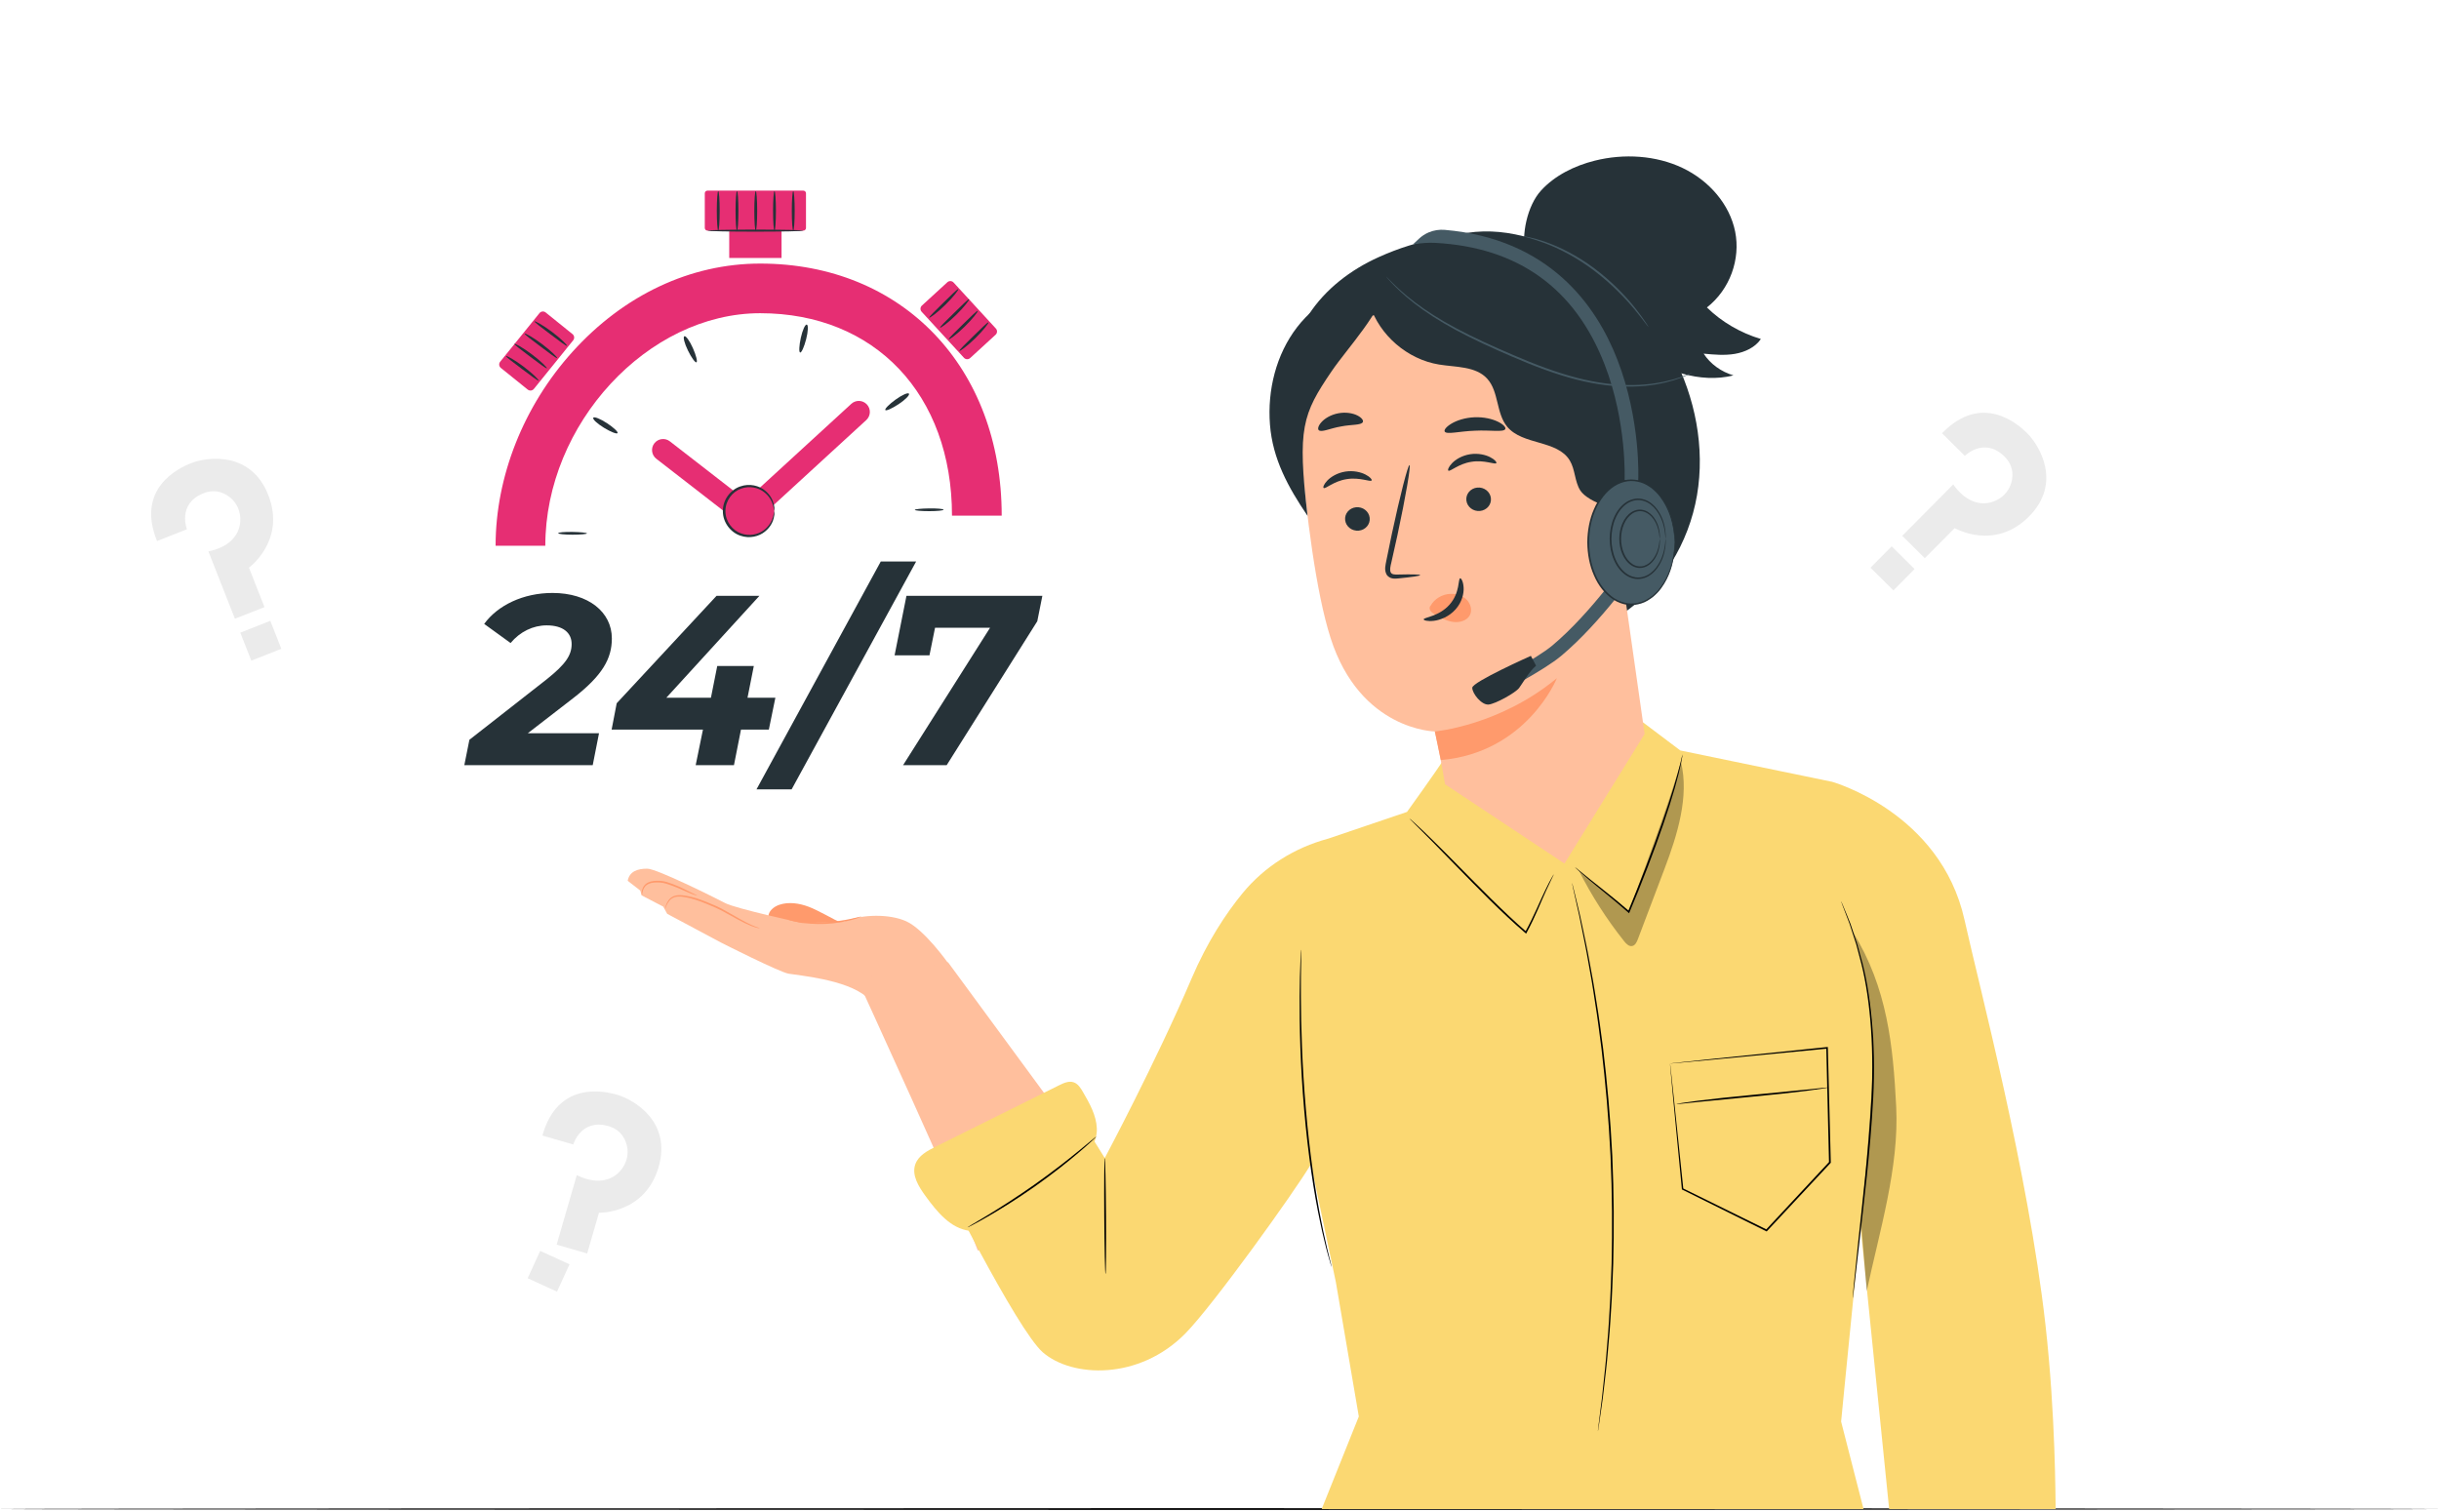 <svg xmlns="http://www.w3.org/2000/svg" width="450" height="279" viewBox="0 0 450 279" fill="none"><g clip-path="url(#clip0_5656_797)"><path d="M100.075 209.539L105.772 211.185C105.772 211.185 107.156 206.408 112.152 207.759C114.747 208.461 115.596 210.537 115.766 211.988C115.962 213.673 115.275 215.33 114.025 216.479C112.598 217.791 110.061 218.625 106.417 216.84L102.701 229.668L108.335 231.296L110.511 223.782C110.511 223.782 119.003 224.025 121.522 215.33C123.932 207.01 117.021 202.919 113.823 201.995C111.377 201.288 102.875 199.47 100.075 209.539Z" fill="#EBEBEB"></path><path d="M105.082 233.296L99.671 230.818L97.356 235.864L102.767 238.342L105.082 233.296Z" fill="#EBEBEB"></path><path d="M28.972 99.836L34.489 97.661C34.489 97.661 32.668 93.033 37.45 91.052C39.933 90.024 41.873 91.149 42.893 92.195C44.077 93.409 44.545 95.141 44.257 96.814C43.927 98.724 42.428 100.934 38.452 101.745L43.342 114.173L48.798 112.023L45.933 104.743C45.933 104.743 52.807 99.75 49.493 91.326C46.321 83.266 38.349 84.246 35.252 85.467C32.884 86.4 25.041 90.153 28.972 99.836Z" fill="#EBEBEB"></path><path d="M49.872 114.557L44.335 116.74L46.368 121.906L51.904 119.723L49.872 114.557Z" fill="#EBEBEB"></path><path d="M358.306 79.944L362.519 84.118C362.519 84.118 366.022 80.588 369.76 84.167C371.702 86.026 371.453 88.255 370.906 89.61C370.271 91.183 368.874 92.308 367.227 92.718C365.346 93.186 362.72 92.703 360.376 89.391L350.969 98.871L355.134 102.999L360.645 97.445C360.645 97.445 367.982 101.727 374.359 95.301C380.459 89.152 376.352 82.25 373.988 79.907C372.18 78.115 365.587 72.447 358.306 79.944Z" fill="#EBEBEB"></path><path d="M353.247 105.002L349.02 100.813L345.109 104.754L349.337 108.943L353.247 105.002Z" fill="#EBEBEB"></path><path d="M450 278.455C450 278.546 294.281 278.619 218.71 278.619C143.113 278.619 0 278.546 0 278.455C0 278.365 143.113 278.292 218.71 278.292C294.281 278.292 450 278.365 450 278.455Z" fill="black"></path><path d="M97.378 135.303H110.519L109.357 141.195H85.667L86.606 136.508L100.864 125.349C104.396 122.537 105.468 120.885 105.468 118.832C105.468 116.779 103.904 115.395 100.864 115.395C98.361 115.395 95.948 116.556 94.204 118.654L89.332 115.127C91.835 111.69 96.529 109.414 101.937 109.414C108.552 109.414 112.888 112.94 112.888 117.805C112.888 121.51 111.189 124.635 105.692 128.876L97.378 135.303Z" fill="#263238"></path><path d="M141.852 134.634H136.712L135.416 141.195H128.354L129.695 134.634H112.844L113.782 129.768L132.198 109.949H140.109L122.946 128.742H131.17L132.332 122.894H139.081L137.919 128.742H143.059L141.852 134.634Z" fill="#263238"></path><path d="M162.503 103.611H169.029L146.054 145.659H139.573L162.503 103.611Z" fill="#263238"></path><path d="M192.317 109.949L191.379 114.636L174.662 141.195H166.616L182.663 115.841H172.516L171.488 120.93H165.052L167.242 109.949H192.317Z" fill="#263238"></path><path d="M100.611 100.699H91.439C91.439 87.947 96.605 74.909 105.614 64.928C115.097 54.421 127.401 48.635 140.258 48.635C166.493 48.635 184.816 67.76 184.816 95.144H175.644C175.644 72.804 161.423 57.795 140.258 57.795C119.508 57.795 100.611 78.245 100.611 100.699Z" fill="#E62E73"></path><path d="M105.64 98.152C107.106 98.176 108.293 98.299 108.292 98.427C108.292 98.555 107.103 98.66 105.637 98.662C104.172 98.664 102.984 98.541 102.985 98.387C102.986 98.233 104.176 98.128 105.64 98.152Z" fill="#263238"></path><path d="M111.971 78.073C113.198 78.875 114.08 79.702 113.941 79.921C113.803 80.139 112.677 79.696 111.427 78.931C110.178 78.167 109.296 77.34 109.458 77.085C109.619 76.829 110.745 77.272 111.971 78.073Z" fill="#263238"></path><path d="M127.841 64.234C128.434 65.573 128.729 66.745 128.499 66.852C128.268 66.959 127.561 65.978 126.919 64.662C126.277 63.347 125.983 62.175 126.262 62.046C126.54 61.916 127.248 62.897 127.841 64.234Z" fill="#263238"></path><path d="M148.737 62.589C148.372 64.007 147.876 65.109 147.63 65.05C147.383 64.992 147.436 63.785 147.748 62.354C148.059 60.925 148.555 59.822 148.855 59.894C149.155 59.965 149.102 61.172 148.737 62.589Z" fill="#263238"></path><path d="M165.813 74.567C164.592 75.377 163.487 75.867 163.344 75.662C163.201 75.456 164.048 74.594 165.236 73.736C166.423 72.878 167.529 72.388 167.705 72.641C167.881 72.895 167.034 73.758 165.813 74.567Z" fill="#263238"></path><path d="M171.437 94.321C169.971 94.319 168.782 94.213 168.781 94.082C168.78 93.952 169.968 93.831 171.434 93.812C172.899 93.793 174.088 93.9 174.088 94.051C174.089 94.201 172.902 94.323 171.437 94.321Z" fill="#263238"></path><path d="M137.754 97.037C137.315 97.037 136.874 96.895 136.505 96.609L121.091 84.653C120.202 83.964 120.041 82.685 120.731 81.797C121.422 80.91 122.701 80.748 123.592 81.438L137.636 92.332L157.062 74.522C157.886 73.756 159.175 73.803 159.942 74.627C160.709 75.45 160.662 76.738 159.837 77.504L139.143 96.492C138.754 96.853 138.254 97.037 137.754 97.037Z" fill="#E62E73"></path><path d="M148.208 35.171H130.534C130.258 35.171 130.035 35.394 130.035 35.669V42.059C130.035 42.335 130.258 42.557 130.534 42.557H148.208C148.484 42.557 148.707 42.335 148.707 42.059V35.669C148.707 35.394 148.484 35.171 148.208 35.171Z" fill="#E62E73"></path><path d="M144.197 38.864H134.545V47.602H144.197V38.864Z" fill="#E62E73"></path><path d="M99.533 57.779L92.283 66.745C92.001 67.094 92.056 67.606 92.405 67.888L97.36 71.883C97.71 72.165 98.222 72.111 98.504 71.761L105.754 62.795C106.036 62.446 105.982 61.935 105.632 61.653L100.677 57.657C100.328 57.376 99.816 57.43 99.533 57.779Z" fill="#E62E73"></path><path d="M148.21 42.558C148.21 42.661 144.252 42.745 139.371 42.745C134.488 42.745 130.531 42.661 130.531 42.558C130.531 42.454 134.488 42.37 139.371 42.37C144.252 42.37 148.21 42.454 148.21 42.558Z" fill="#263238"></path><path d="M99.369 70.217C99.27 70.33 97.935 69.313 96.286 68.074C94.638 66.832 93.292 65.831 93.373 65.705C93.449 65.584 94.939 66.395 96.605 67.651C98.273 68.903 99.464 70.111 99.369 70.217Z" fill="#263238"></path><path d="M100.903 67.961C100.804 68.073 99.469 67.056 97.82 65.818C96.172 64.575 94.826 63.574 94.907 63.449C94.984 63.328 96.474 64.138 98.139 65.394C99.807 66.647 100.998 67.854 100.903 67.961Z" fill="#263238"></path><path d="M102.791 66.07C102.692 66.183 101.357 65.165 99.708 63.927C98.06 62.684 96.713 61.683 96.794 61.557C96.871 61.437 98.361 62.247 100.027 63.504C101.695 64.756 102.886 65.963 102.791 66.07Z" fill="#263238"></path><path d="M104.615 63.814C104.516 63.926 103.181 62.909 101.532 61.67C99.884 60.428 98.538 59.427 98.619 59.301C98.695 59.18 100.185 59.991 101.851 61.247C103.519 62.5 104.71 63.707 104.615 63.814Z" fill="#263238"></path><path d="M183.739 60.62L175.936 52.129C175.632 51.799 175.117 51.777 174.787 52.08L170.095 56.381C169.764 56.684 169.742 57.198 170.045 57.528L177.849 66.019C178.152 66.349 178.667 66.371 178.998 66.068L183.69 61.767C184.021 61.464 184.043 60.95 183.739 60.62Z" fill="#E62E73"></path><path d="M171.446 58.612C171.349 58.497 172.555 57.33 174.026 55.885C175.501 54.442 176.692 53.261 176.804 53.359C176.913 53.453 175.889 54.804 174.398 56.263C172.91 57.724 171.538 58.721 171.446 58.612Z" fill="#263238"></path><path d="M173.453 60.461C173.356 60.347 174.561 59.179 176.033 57.734C177.508 56.291 178.699 55.11 178.811 55.209C178.919 55.302 177.896 56.654 176.404 58.112C174.917 59.573 173.544 60.571 173.453 60.461Z" fill="#263238"></path><path d="M175.045 62.606C174.949 62.491 176.154 61.324 177.625 59.879C179.1 58.436 180.291 57.255 180.404 57.353C180.512 57.447 179.488 58.798 177.997 60.257C176.509 61.718 175.137 62.716 175.045 62.606Z" fill="#263238"></path><path d="M177.009 64.742C176.913 64.628 178.118 63.461 179.589 62.016C181.064 60.573 182.255 59.392 182.368 59.49C182.476 59.584 181.452 60.935 179.961 62.394C178.473 63.855 177.101 64.852 177.009 64.742Z" fill="#263238"></path><path d="M132.517 42.549C132.371 42.549 132.252 40.918 132.252 38.907C132.252 36.895 132.371 35.265 132.517 35.265C132.664 35.265 132.783 36.895 132.783 38.907C132.783 40.918 132.664 42.549 132.517 42.549Z" fill="#263238"></path><path d="M135.976 42.549C135.83 42.549 135.711 40.918 135.711 38.907C135.711 36.895 135.83 35.265 135.976 35.265C136.123 35.265 136.242 36.895 136.242 38.907C136.242 40.918 136.123 42.549 135.976 42.549Z" fill="#263238"></path><path d="M139.435 42.549C139.289 42.549 139.17 40.918 139.17 38.907C139.17 36.895 139.289 35.265 139.435 35.265C139.582 35.265 139.701 36.895 139.701 38.907C139.701 40.918 139.582 42.549 139.435 42.549Z" fill="#263238"></path><path d="M142.894 42.549C142.748 42.549 142.629 40.918 142.629 38.907C142.629 36.895 142.748 35.265 142.894 35.265C143.041 35.265 143.16 36.895 143.16 38.907C143.16 40.918 143.041 42.549 142.894 42.549Z" fill="#263238"></path><path d="M146.353 42.549C146.207 42.549 146.088 40.918 146.088 38.907C146.088 36.895 146.207 35.265 146.353 35.265C146.5 35.265 146.619 36.895 146.619 38.907C146.619 40.918 146.5 42.549 146.353 42.549Z" fill="#263238"></path><path d="M141.494 97.561C143.299 95.759 143.299 92.838 141.494 91.036C139.69 89.234 136.765 89.234 134.96 91.036C133.156 92.838 133.156 95.759 134.96 97.561C136.765 99.363 139.69 99.363 141.494 97.561Z" fill="#E62E73"></path><path d="M142.847 94.299C142.801 94.301 142.809 93.888 142.614 93.194C142.421 92.514 141.949 91.522 140.921 90.764C139.928 90.003 138.299 89.581 136.728 90.17C135.169 90.71 133.826 92.366 133.844 94.298C133.826 96.231 135.169 97.887 136.728 98.427C138.299 99.016 139.928 98.594 140.921 97.833C141.949 97.074 142.421 96.083 142.614 95.403C142.809 94.709 142.801 94.296 142.847 94.299C142.864 94.299 142.875 94.4 142.88 94.596C142.889 94.791 142.87 95.082 142.792 95.447C142.647 96.168 142.202 97.247 141.124 98.099C140.084 98.952 138.317 99.46 136.579 98.837C134.856 98.269 133.35 96.441 133.37 94.298C133.35 92.155 134.857 90.328 136.579 89.76C138.317 89.137 140.084 89.645 141.124 90.498C142.202 91.35 142.647 92.429 142.792 93.149C142.87 93.515 142.889 93.806 142.88 94.001C142.875 94.197 142.864 94.299 142.847 94.299Z" fill="#263238"></path><path d="M155.364 170.384C153.703 169.597 150.917 167.958 149.195 167.315C147.473 166.672 145.542 166.367 143.799 166.95C142.78 167.291 141.768 168.098 141.761 169.172L148.53 174.128L155.364 172.332V170.384Z" fill="#FF9A6C"></path><path d="M147.959 170.314C147.959 170.314 135.798 167.682 133.797 166.64C131.796 165.597 121.177 160.29 119.416 160.29C117.655 160.29 116.134 160.77 115.813 162.528L118.126 164.324L118.421 165.241L122.374 167.297L123.098 168.623L133.157 173.991C133.157 173.991 143.723 179.347 145.484 179.667C147.245 179.986 156.05 180.706 159.812 183.903L174.922 177.711C174.922 177.711 170.556 171.518 167.198 169.996C164.203 168.638 159.172 168.635 155.65 170.074L147.959 170.314Z" fill="#FFBF9D"></path><path d="M158.07 180.464C158.07 180.464 177.303 222.348 180.398 230.736C180.398 230.736 201.898 227.208 202.634 215.288L174.921 177.571L158.07 180.464Z" fill="#FFBF9D"></path><path d="M140.206 171.262C140.205 171.273 140.135 171.271 140 171.256C139.864 171.249 139.67 171.205 139.422 171.14C138.928 171.003 138.238 170.731 137.42 170.333C136.6 169.938 135.651 169.417 134.605 168.832C134.082 168.542 133.534 168.233 132.96 167.934C132.392 167.635 131.766 167.386 131.132 167.108C129.865 166.562 128.643 166.085 127.493 165.787C126.353 165.504 125.257 165.289 124.432 165.565C123.602 165.85 123.231 166.559 123.02 166.99C122.805 167.442 122.73 167.715 122.698 167.705C122.688 167.702 122.698 167.632 122.729 167.502C122.756 167.37 122.811 167.179 122.902 166.939C122.995 166.701 123.126 166.41 123.35 166.112C123.568 165.814 123.903 165.513 124.354 165.347C124.803 165.172 125.331 165.153 125.871 165.198C126.413 165.245 126.979 165.35 127.568 165.495C128.745 165.782 129.989 166.26 131.261 166.808C131.893 167.084 132.524 167.337 133.108 167.65C133.689 167.956 134.234 168.272 134.754 168.57C135.792 169.169 136.724 169.708 137.524 170.127C138.323 170.548 138.988 170.847 139.461 171.019C139.933 171.192 140.21 171.229 140.206 171.262Z" fill="#FF9A6C"></path><path d="M128.609 165.241C128.596 165.278 127.931 165.093 126.907 164.652C125.895 164.195 124.508 163.553 122.911 163.058C122.124 162.82 121.321 162.804 120.611 162.862C119.903 162.92 119.309 163.201 118.989 163.616C118.667 164.03 118.574 164.474 118.512 164.768C118.471 165.07 118.445 165.241 118.421 165.241C118.4 165.241 118.382 165.069 118.385 164.754C118.412 164.445 118.466 163.965 118.805 163.476C118.98 163.241 119.225 163.016 119.534 162.859C119.844 162.703 120.201 162.61 120.576 162.562C121.32 162.483 122.162 162.492 123 162.743C124.638 163.25 126.023 163.935 127.004 164.442C127.993 164.932 128.628 165.193 128.609 165.241Z" fill="#FF9A6C"></path><path d="M158.926 169.133C158.933 169.154 158.758 169.23 158.433 169.348C158.109 169.47 157.631 169.618 157.032 169.775C155.837 170.092 154.145 170.402 152.254 170.486C150.363 170.567 148.65 170.405 147.432 170.193C146.822 170.088 146.333 169.982 146 169.889C145.666 169.799 145.484 169.739 145.489 169.717C145.501 169.666 146.249 169.814 147.465 169.964C148.681 170.116 150.373 170.238 152.24 170.159C154.106 170.076 155.781 169.807 156.979 169.55C158.178 169.295 158.91 169.082 158.926 169.133Z" fill="#FF9A6C"></path><path d="M338.029 144.262L310.019 138.478L303.134 133.291L266.174 140.409C265.585 141.488 259.595 149.817 259.595 149.817L245.042 154.754C238.818 156.424 233.268 159.924 229.25 164.825C226.18 168.571 222.757 173.742 219.828 180.606C213.28 195.951 203.829 213.681 203.829 213.681L197.905 204.154L172.94 215.892C172.94 215.892 187.565 245.339 192.407 249.543C197.789 254.216 210.162 254.754 218.718 246.039C223.876 240.786 238.778 220.01 241.883 214.811L246.465 236.559L250.704 261.378L243.854 278.455H343.826L339.69 262.315C339.69 262.315 343.765 220.23 344.889 212.402C347.541 193.925 338.029 144.262 338.029 144.262Z" fill="#FBD872"></path><path d="M338.029 144.262C338.029 144.262 358.049 149.871 362.455 169.74C365.125 181.782 374.191 216.1 377.38 244.357C379.275 261.154 379.216 276.679 379.275 278.455H348.552L335.529 149.87L338.029 144.262Z" fill="#FBD872"></path><path d="M286.682 161.326C286.689 161.33 286.66 161.4 286.598 161.532C286.521 161.688 286.427 161.879 286.313 162.111C286.064 162.617 285.705 163.36 285.275 164.313C284.391 166.207 283.344 169.001 281.659 172.124L281.573 172.283L281.434 172.164C279.358 170.398 277.101 168.273 274.773 165.976C270.653 161.891 267.038 158.086 264.366 155.388C263.046 154.064 261.969 152.983 261.192 152.203C260.834 151.848 260.546 151.562 260.324 151.341C260.128 151.141 260.029 151.032 260.037 151.024C260.044 151.016 260.159 151.109 260.369 151.293C260.602 151.502 260.905 151.774 261.28 152.111C262.06 152.833 263.177 153.89 264.529 155.225C267.246 157.883 270.889 161.663 275.003 165.743C277.329 168.037 279.572 170.165 281.626 171.94L281.4 171.981C283.094 168.898 284.183 166.116 285.115 164.239C285.569 163.294 285.955 162.561 286.23 162.068C286.361 161.844 286.468 161.66 286.556 161.509C286.632 161.384 286.675 161.322 286.682 161.326Z" fill="black"></path><path d="M310.442 139.184C310.453 139.186 310.432 139.338 310.382 139.625C310.323 139.943 310.245 140.359 310.148 140.877C309.921 141.959 309.542 143.516 309.002 145.419C307.917 149.223 306.155 154.399 303.99 160.029C302.843 163.01 301.71 165.824 300.651 168.323L300.57 168.514L300.414 168.376C297.561 165.863 295.005 163.884 293.272 162.409C292.4 161.677 291.721 161.086 291.265 160.672C291.057 160.478 290.887 160.32 290.75 160.192C290.636 160.081 290.579 160.021 290.584 160.015C290.59 160.008 290.657 160.057 290.783 160.156C290.928 160.274 291.108 160.421 291.328 160.6C291.834 161.01 292.525 161.571 293.386 162.27C295.151 163.704 297.729 165.648 300.612 168.153L300.375 168.206C301.415 165.705 302.538 162.889 303.684 159.912C305.846 154.287 307.64 149.133 308.78 145.354C309.347 143.463 309.758 141.92 310.024 140.849C310.145 140.337 310.243 139.926 310.317 139.612C310.388 139.33 310.431 139.182 310.442 139.184Z" fill="black"></path><path d="M245.678 233.777C245.673 233.778 245.654 233.73 245.623 233.634C245.588 233.519 245.544 233.379 245.492 233.206C245.376 232.802 245.217 232.25 245.017 231.552C244.804 230.836 244.593 229.946 244.341 228.915C244.078 227.886 243.82 226.705 243.548 225.397C242.43 220.17 241.31 212.859 240.614 204.735C239.905 196.608 239.748 189.22 239.783 183.878C239.805 181.207 239.856 179.046 239.93 177.554C239.965 176.829 239.994 176.256 240.014 175.836C240.027 175.656 240.036 175.51 240.045 175.39C240.053 175.289 240.061 175.238 240.066 175.238C240.072 175.238 240.076 175.29 240.078 175.391C240.079 175.511 240.079 175.658 240.08 175.839C240.075 176.259 240.067 176.832 240.057 177.558C240.023 179.05 240.007 181.21 240.015 183.879C240.039 189.215 240.233 196.592 240.941 204.707C241.636 212.819 242.717 220.121 243.775 225.351C244.032 226.66 244.274 227.842 244.52 228.873C244.754 229.907 244.947 230.8 245.141 231.52C245.316 232.224 245.454 232.781 245.555 233.189C245.595 233.365 245.628 233.508 245.655 233.625C245.676 233.724 245.684 233.775 245.678 233.777Z" fill="black"></path><path d="M339.689 166.306C339.695 166.303 339.724 166.362 339.775 166.477C339.833 166.61 339.906 166.781 339.998 166.994C340.195 167.472 340.472 168.142 340.824 168.995C340.999 169.431 341.206 169.911 341.407 170.447C341.592 170.99 341.791 171.578 342.005 172.209C342.22 172.843 342.448 173.52 342.69 174.236C342.891 174.968 343.102 175.74 343.324 176.55C345.198 183.022 346.151 192.379 345.61 202.624C345.057 212.872 343.861 222.082 343.118 228.755C342.733 232.074 342.421 234.767 342.202 236.655C342.091 237.57 342.003 238.288 341.941 238.802C341.909 239.032 341.884 239.216 341.865 239.359C341.846 239.484 341.833 239.548 341.828 239.548C341.822 239.547 341.823 239.482 341.831 239.356C341.843 239.211 341.857 239.026 341.875 238.795C341.923 238.28 341.99 237.559 342.075 236.641C342.252 234.772 342.529 232.068 342.888 228.729C343.572 222.05 344.731 212.836 345.283 202.608C345.821 192.385 344.909 183.075 343.099 176.609C342.886 175.799 342.683 175.027 342.491 174.296C342.258 173.579 342.038 172.901 341.831 172.267C341.627 171.634 341.436 171.044 341.26 170.5C341.068 169.962 340.87 169.479 340.705 169.04C340.378 168.179 340.12 167.503 339.937 167.019C339.857 166.801 339.794 166.627 339.745 166.49C339.703 166.371 339.684 166.308 339.689 166.306Z" fill="black"></path><path d="M203.972 235.098C203.882 235.099 203.776 230.304 203.737 224.391C203.697 218.476 203.739 213.682 203.829 213.681C203.92 213.681 204.025 218.474 204.065 224.389C204.104 230.302 204.063 235.097 203.972 235.098Z" fill="black"></path><path d="M294.817 264.11C294.811 264.109 294.818 264.02 294.835 263.847C294.857 263.659 294.885 263.404 294.922 263.079C295.007 262.389 295.13 261.399 295.287 260.133C295.369 259.492 295.459 258.781 295.558 258.004C295.641 257.223 295.731 256.376 295.828 255.467C296.012 253.645 296.264 251.575 296.43 249.276C296.524 248.127 296.623 246.924 296.726 245.671C296.827 244.417 296.884 243.109 296.969 241.757C297.158 239.053 297.235 236.159 297.345 233.114C297.485 227.023 297.462 220.322 297.147 213.297C296.8 206.272 296.193 199.596 295.482 193.544C295.086 190.523 294.736 187.648 294.295 184.974C294.082 183.636 293.903 182.339 293.685 181.1C293.465 179.862 293.253 178.674 293.051 177.539C292.67 175.265 292.224 173.228 291.87 171.432C291.688 170.535 291.519 169.7 291.363 168.931C291.191 168.167 291.034 167.468 290.893 166.838C290.617 165.592 290.403 164.618 290.252 163.938C290.185 163.618 290.133 163.368 290.094 163.182C290.06 163.012 290.045 162.923 290.051 162.922C290.056 162.921 290.082 163.006 290.127 163.174C290.173 163.358 290.236 163.606 290.317 163.923C290.481 164.6 290.716 165.569 291.017 166.809C291.167 167.438 291.334 168.135 291.515 168.897C291.68 169.666 291.858 170.499 292.05 171.394C292.421 173.188 292.883 175.224 293.279 177.497C293.488 178.631 293.706 179.82 293.934 181.058C294.159 182.297 294.345 183.594 294.563 184.932C295.017 187.607 295.377 190.484 295.781 193.507C296.51 199.564 297.128 206.248 297.474 213.282C297.79 220.315 297.803 227.025 297.647 233.123C297.529 236.17 297.441 239.068 297.241 241.773C297.149 243.127 297.086 244.435 296.979 245.689C296.868 246.943 296.762 248.147 296.661 249.296C296.48 251.596 296.211 253.666 296.01 255.487C295.904 256.396 295.805 257.243 295.713 258.023C295.604 258.799 295.504 259.509 295.413 260.149C295.23 261.412 295.087 262.4 294.987 263.089C294.937 263.412 294.898 263.665 294.868 263.852C294.84 264.024 294.822 264.111 294.817 264.11Z" fill="black"></path><path d="M308.124 196.245C308.121 196.243 308.164 196.236 308.251 196.224C308.352 196.212 308.48 196.196 308.643 196.177C309.01 196.136 309.526 196.079 310.19 196.005C311.57 195.858 313.563 195.646 316.085 195.378C321.195 194.85 328.448 194.1 337.083 193.207L337.239 193.191L337.243 193.348C337.405 199.696 337.59 206.872 337.785 214.486L337.787 214.553L337.741 214.602C336.936 215.465 336.075 216.389 335.207 217.32C332.038 220.716 328.963 224.013 326.038 227.147L325.957 227.234L325.852 227.181C320.222 224.391 315.003 221.804 310.382 219.513L310.315 219.48L310.308 219.406C309.635 212.395 309.079 206.596 308.689 202.532C308.503 200.531 308.358 198.958 308.257 197.869C308.211 197.348 308.176 196.943 308.15 196.653C308.128 196.379 308.124 196.245 308.124 196.245C308.124 196.245 308.149 196.397 308.182 196.678C308.216 196.974 308.262 197.386 308.322 197.917C308.44 199.012 308.61 200.592 308.826 202.603C309.247 206.643 309.849 212.409 310.576 219.379L310.502 219.272C315.128 221.549 320.355 224.122 325.992 226.897L325.806 226.931C328.728 223.794 331.801 220.496 334.967 217.097C335.836 216.166 336.697 215.242 337.502 214.379L337.458 214.494C337.276 206.88 337.104 199.704 336.952 193.355L337.112 193.496C328.509 194.325 321.284 195.021 316.192 195.512C313.653 195.749 311.647 195.936 310.258 196.066C309.58 196.126 309.053 196.173 308.679 196.206C308.508 196.22 308.374 196.231 308.269 196.239C308.176 196.246 308.127 196.248 308.124 196.245Z" fill="black"></path><path d="M337.279 200.674C337.282 200.696 336.894 200.769 336.189 200.881C335.485 200.995 334.462 201.138 333.197 201.3C330.666 201.626 327.16 201.996 323.286 202.364C319.439 202.74 315.958 203.08 313.37 203.333C312.143 203.462 311.13 203.568 310.367 203.648C309.658 203.722 309.264 203.752 309.261 203.729C309.258 203.707 309.646 203.634 310.351 203.522C311.055 203.408 312.078 203.265 313.343 203.103C315.874 202.777 319.38 202.407 323.255 202.039C327.101 201.663 330.582 201.323 333.17 201.07C334.397 200.941 335.41 200.835 336.173 200.755C336.882 200.681 337.276 200.651 337.279 200.674Z" fill="black"></path><g opacity="0.3"><path d="M343.359 225.401C343.711 229.683 344.064 233.965 344.416 238.247C346.75 227.244 350.42 215.419 349.85 204.186C349.284 193.026 348.221 182.217 341.888 172.052C341.888 172.052 346.183 182.795 345.604 195.938C345.025 209.08 343.359 225.401 343.359 225.401Z" fill="black"></path></g><path d="M199.803 201.492C199.381 200.767 198.895 199.987 198.101 199.713C197.218 199.409 196.265 199.835 195.428 200.251C187.813 204.037 180.198 207.823 172.583 211.61C171.084 212.355 169.454 213.242 168.885 214.815C168.159 216.828 169.485 218.949 170.745 220.679C172.851 223.568 175.367 226.708 178.922 227.116L198.565 213.662C200.966 213.31 202.459 210.64 202.367 208.218C202.274 205.795 201.022 203.589 199.803 201.492Z" fill="#FBD872"></path><path d="M202.283 209.712C202.291 209.721 202.221 209.796 202.082 209.933C201.913 210.093 201.709 210.285 201.464 210.517C200.925 211.021 200.125 211.73 199.121 212.588C197.114 214.305 194.259 216.585 190.965 218.91C187.667 221.233 184.56 223.157 182.269 224.471C181.123 225.129 180.187 225.644 179.53 225.984C179.23 226.137 178.98 226.264 178.772 226.37C178.597 226.455 178.503 226.494 178.497 226.485C178.492 226.475 178.576 226.415 178.74 226.312C178.94 226.191 179.18 226.046 179.468 225.872C180.147 225.467 181.052 224.927 182.151 224.272C184.408 222.909 187.487 220.96 190.776 218.643C194.062 216.323 196.931 214.078 198.972 212.41C199.958 211.596 200.771 210.924 201.38 210.421C201.641 210.208 201.858 210.03 202.039 209.883C202.192 209.763 202.276 209.704 202.283 209.712Z" fill="black"></path><g opacity="0.3"><path d="M310.145 140.625C307.456 149.544 303.69 159.625 300.513 168.265C297.802 165.968 294.013 162.931 291.303 160.634C293.635 165.257 296.443 169.639 299.669 173.691C300.042 174.16 300.548 174.675 301.137 174.562C301.695 174.454 301.982 173.848 302.183 173.317C303.836 168.953 305.489 164.589 307.141 160.224C309.456 154.113 311.695 146.972 310.145 140.625Z" fill="black"></path></g><path d="M267.648 43.636C275.81 41.283 283.488 43.656 291.037 47.547C298.586 51.438 304.672 57.911 308.615 65.426C312.767 73.341 314.605 82.568 313.102 91.376C311.598 100.184 306.615 108.481 299.143 113.397C288.941 120.112 274.879 119.762 264.366 113.544C253.853 107.326 246.946 95.861 245.108 83.798C243.842 75.487 244.872 66.721 248.757 59.264C252.642 51.806 259.51 45.785 267.648 43.636Z" fill="#263238"></path><path d="M294.518 69.221C292.941 66.179 293.01 62.577 292.147 59.261C290.245 51.961 283.584 46.688 276.332 44.578C269.586 42.614 261.786 44.091 254.31 47.473C249.186 49.791 244.52 53.351 241.462 58.067C237.405 64.326 236.664 72.603 239.545 79.482L276.934 69.655C280.826 72.194 284.809 74.772 289.312 75.924C290.633 76.262 292.038 76.47 293.352 76.107C294.666 75.744 295.864 74.688 296.032 73.336C296.216 71.86 295.203 70.543 294.518 69.221Z" fill="#263238"></path><path d="M303.438 135.428L293.786 67.638C293.361 64.432 291.906 61.167 288.671 61.316L254.685 58.046C244.037 58.537 239.039 72.486 239.982 83.09C241.029 94.871 242.774 109.213 245.489 117.709C250.95 134.792 264.727 134.971 264.727 134.971C264.722 134.911 265.565 138.364 266.612 144.715L288.646 159.348L303.438 135.428Z" fill="#FFBF9D"></path><path d="M248.184 95.98C248.323 97.173 249.449 98.038 250.698 97.915C251.945 97.793 252.846 96.73 252.707 95.537C252.567 94.345 251.441 93.479 250.195 93.601C248.945 93.723 248.045 94.788 248.184 95.98Z" fill="#263238"></path><path d="M244.218 90.043C244.541 90.293 246.052 88.775 248.472 88.412C250.885 88.016 252.85 88.988 253.068 88.652C253.177 88.501 252.811 88.016 251.953 87.572C251.106 87.128 249.725 86.782 248.219 87.018C246.713 87.256 245.53 88.003 244.888 88.681C244.232 89.365 244.06 89.933 244.218 90.043Z" fill="#263238"></path><path d="M270.55 92.35C270.689 93.542 271.815 94.407 273.064 94.285C274.311 94.162 275.212 93.1 275.072 91.907C274.933 90.716 273.807 89.849 272.56 89.971C271.311 90.093 270.411 91.158 270.55 92.35Z" fill="#263238"></path><path d="M267.226 86.843C267.55 87.094 269.063 85.575 271.482 85.213C273.894 84.816 275.86 85.788 276.077 85.453C276.185 85.302 275.824 84.816 274.962 84.373C274.115 83.928 272.734 83.582 271.228 83.818C269.722 84.056 268.539 84.803 267.897 85.482C267.242 86.165 267.069 86.733 267.226 86.843Z" fill="#263238"></path><path d="M262.027 106.125C262.018 105.986 260.474 105.956 257.99 106.016C257.362 106.046 256.759 106.013 256.59 105.608C256.376 105.184 256.533 104.48 256.723 103.717C257.075 102.135 257.444 100.477 257.832 98.74C259.346 91.665 260.342 85.884 260.056 85.826C259.77 85.767 258.31 91.455 256.796 98.531C256.438 100.273 256.094 101.935 255.768 103.524C255.641 104.26 255.361 105.117 255.818 105.994C256.055 106.43 256.56 106.695 256.972 106.741C257.387 106.802 257.735 106.755 258.043 106.727C260.516 106.485 262.039 106.264 262.027 106.125Z" fill="#263238"></path><path d="M264.727 134.971C264.727 134.971 276.636 133.932 287.249 125.137C287.249 125.137 281.753 138.871 265.828 140.254L264.727 134.971Z" fill="#FF9A6C"></path><path d="M263.94 111.792C264.635 110.511 266.063 109.647 267.601 109.579C268.668 109.532 269.807 109.875 270.575 110.632C271.343 111.388 271.662 112.581 271.207 113.483C270.694 114.5 269.362 114.919 268.158 114.767C266.953 114.616 265.843 114.008 264.784 113.396C264.491 113.226 264.19 113.049 263.983 112.787C263.777 112.525 263.685 112.155 263.85 111.887" fill="#FF9A6C"></path><path d="M269.402 106.711C269.005 106.748 269.402 109.371 267.438 111.575C265.48 113.785 262.635 113.917 262.671 114.287C262.659 114.457 263.372 114.702 264.559 114.553C265.724 114.416 267.359 113.786 268.56 112.438C269.757 111.088 270.114 109.474 270.039 108.385C269.972 107.273 269.58 106.668 269.402 106.711Z" fill="#263238"></path><path d="M266.546 79.625C266.885 80.245 269.253 79.566 272.143 79.474C275.033 79.325 277.448 79.806 277.735 79.159C277.86 78.852 277.366 78.295 276.344 77.8C275.329 77.305 273.773 76.924 272.04 76.995C270.308 77.069 268.789 77.576 267.819 78.154C266.842 78.733 266.396 79.329 266.546 79.625Z" fill="#263238"></path><path d="M243.304 79.371C243.813 79.854 245.393 79.031 247.393 78.698C249.381 78.296 251.151 78.502 251.453 77.869C251.582 77.564 251.231 77.055 250.41 76.649C249.6 76.243 248.313 76.006 246.942 76.257C245.572 76.511 244.454 77.19 243.844 77.859C243.222 78.531 243.076 79.131 243.304 79.371Z" fill="#263238"></path><path d="M300.022 63.415C295.437 53.711 278.855 41.657 268.33 43.813L252.722 56.235C254.52 61.872 259.655 66.304 265.501 67.264C268.622 67.776 272.268 67.546 274.396 69.884C276.569 72.272 276.016 76.245 278.074 78.732C280.925 82.179 287.324 81.145 289.63 84.977C290.638 86.652 290.519 88.829 291.556 90.485C292.938 92.692 299.291 94.877 301.649 93.769C304.008 92.661 303.455 88.472 303.967 86.171C304.842 82.238 304.016 80.37 303.283 78.336C301.548 73.519 302.209 68.045 300.022 63.415Z" fill="#263238"></path><path d="M294.66 96.81C294.464 95.506 295.503 92.202 296.761 91.804C300.122 90.743 306.37 90.073 307.763 98.796C309.667 110.721 297.286 110.17 297.21 109.831C297.151 109.567 295.337 101.313 294.66 96.81Z" fill="#FFBF9D"></path><path d="M300.137 104.733C300.183 104.686 300.368 104.845 300.745 104.95C301.113 105.052 301.72 105.067 302.305 104.735C303.493 104.071 304.236 101.902 303.951 99.744C303.808 98.653 303.415 97.656 302.894 96.862C302.39 96.047 301.728 95.528 301.074 95.517C300.42 95.471 300.03 95.922 299.938 96.281C299.831 96.641 299.945 96.867 299.885 96.896C299.856 96.932 299.597 96.738 299.614 96.23C299.626 95.986 299.721 95.682 299.965 95.408C300.214 95.13 300.616 94.944 301.067 94.921C301.998 94.838 302.962 95.552 303.535 96.424C304.159 97.292 304.626 98.409 304.786 99.633C305.094 102.048 304.221 104.493 302.574 105.266C301.769 105.618 301.028 105.477 300.621 105.253C300.205 105.018 300.099 104.761 300.137 104.733Z" fill="#FF9A6C"></path><path d="M255.798 52.216C255.246 57.221 248.528 64.319 245.698 68.487C240.299 76.44 239.346 78.986 241.243 95.185C237.672 89.92 234.801 84.689 234.311 78.349C233.821 72.008 235.433 65.418 239.314 60.377C243.195 55.335 249.433 52.018 255.798 52.216Z" fill="#263238"></path><path d="M284.319 35.163C286.856 32.387 290.477 30.582 294.253 29.641C299.639 28.298 305.545 28.662 310.447 30.999C315.35 33.337 319.133 37.711 320.142 42.751C321.151 47.792 319.205 53.383 314.928 56.732C317.649 59.397 321.101 61.417 324.882 62.554C323.861 64.081 321.976 64.976 320.078 65.297C318.179 65.618 316.237 65.439 314.326 65.258C315.556 67.15 317.546 68.6 319.826 69.266C316.757 70.053 313.472 69.806 310.451 68.963C307.429 68.121 304.639 66.707 301.973 65.16C292.764 59.817 287.684 55.143 281.462 46.897C280.627 43.388 281.782 37.939 284.319 35.163Z" fill="#263238"></path><path d="M304.173 60.357C297.415 50.499 288.811 45.218 281.021 43.58L304.173 60.357Z" fill="#263238"></path><path d="M281.021 43.579C281.016 43.603 281.409 43.721 282.123 43.913C282.835 44.115 283.86 44.424 285.094 44.893C287.563 45.816 290.852 47.466 294.065 49.896C297.278 52.327 299.815 54.981 301.504 57.008C302.337 58.034 303.011 58.864 303.446 59.463C303.895 60.051 304.153 60.371 304.173 60.357C304.193 60.343 303.974 59.997 303.559 59.382C303.158 58.757 302.511 57.9 301.699 56.849C300.052 54.771 297.523 52.065 294.28 49.611C291.037 47.159 287.692 45.525 285.181 44.656C283.925 44.214 282.883 43.94 282.157 43.779C281.429 43.627 281.026 43.555 281.021 43.579Z" fill="#455A64"></path><path d="M312.236 68.765C312.234 68.76 312.181 68.776 312.082 68.814C311.964 68.862 311.821 68.919 311.645 68.99C311.267 69.155 310.696 69.369 309.957 69.628C308.474 70.128 306.267 70.714 303.474 70.949C300.686 71.191 297.325 71.049 293.691 70.335C290.053 69.634 286.164 68.363 282.196 66.76C278.231 65.143 274.493 63.484 271.162 61.854C267.835 60.213 264.939 58.535 262.644 56.927C260.339 55.33 258.624 53.836 257.493 52.751C256.917 52.218 256.502 51.773 256.212 51.478C256.079 51.345 255.969 51.236 255.879 51.146C255.802 51.072 255.761 51.037 255.756 51.041C255.752 51.045 255.784 51.089 255.852 51.17C255.935 51.267 256.036 51.384 256.159 51.527C256.432 51.838 256.833 52.3 257.396 52.85C258.501 53.969 260.201 55.501 262.498 57.133C264.787 58.776 267.686 60.486 271.016 62.148C274.352 63.801 278.085 65.468 282.063 67.091C286.043 68.698 289.959 69.969 293.629 70.657C297.294 71.359 300.687 71.476 303.496 71.2C306.31 70.931 308.526 70.302 310.003 69.759C310.74 69.478 311.304 69.243 311.675 69.055C311.844 68.972 311.983 68.903 312.098 68.847C312.192 68.798 312.239 68.771 312.236 68.765Z" fill="#455A64"></path><path d="M276.562 127.971L275.414 125.732C275.494 125.692 283.398 121.637 286.439 119.086C293.603 113.075 300.193 103.473 300.259 103.377L302.339 104.793C302.063 105.198 295.493 114.774 288.059 121.011C284.801 123.745 276.897 127.799 276.562 127.971Z" fill="#455A64"></path><path d="M282.448 121.025C282.448 121.025 271.635 125.837 271.635 126.906C271.635 127.975 273.348 130.113 274.633 130.006C275.917 129.9 279.631 127.814 280.273 126.958C280.916 126.103 282.123 123.905 283.408 122.836L282.448 121.025Z" fill="#263238"></path><path d="M302.259 88.669L299.743 88.55C299.748 88.445 300.185 77.881 296.051 67.249C290.588 53.195 280.086 45.648 264.837 44.816C263.584 44.743 262.194 44.847 260.69 45.098L261.793 44.06C262.327 43.557 262.948 43.154 263.625 42.87C264.552 42.482 265.563 42.33 266.565 42.416C285.819 44.081 294.515 56.302 298.428 66.412C302.731 77.534 302.28 88.219 302.259 88.669Z" fill="#455A64"></path><path d="M301.001 111.515C305.408 111.515 308.98 106.387 308.98 100.062C308.98 93.737 305.408 88.609 301.001 88.609C296.595 88.609 293.022 93.737 293.022 100.062C293.022 106.387 296.595 111.515 301.001 111.515Z" fill="#455A64"></path><path d="M308.98 100.062C308.975 100.062 308.967 100.008 308.958 99.904C308.949 99.78 308.938 99.627 308.925 99.439C308.913 99.03 308.845 98.431 308.737 97.664C308.471 96.159 307.947 93.887 306.276 91.675C305.871 91.118 305.35 90.615 304.778 90.136C304.176 89.7 303.518 89.262 302.746 89.037C301.984 88.805 301.149 88.684 300.303 88.804C299.461 88.924 298.627 89.236 297.864 89.715C296.346 90.695 295.146 92.277 294.376 94.091C293.579 95.904 293.209 97.963 293.186 100.061C293.209 102.16 293.578 104.219 294.376 106.032C295.145 107.846 296.346 109.429 297.864 110.41C298.627 110.888 299.461 111.2 300.303 111.32C301.149 111.44 301.985 111.319 302.746 111.087C303.519 110.862 304.177 110.424 304.778 109.988C305.35 109.509 305.872 109.006 306.277 108.448C307.948 106.236 308.471 103.964 308.737 102.46C308.845 101.693 308.913 101.094 308.925 100.685C308.938 100.497 308.949 100.344 308.958 100.221C308.967 100.116 308.975 100.062 308.98 100.062C308.986 100.062 308.99 100.116 308.991 100.221C308.991 100.345 308.991 100.499 308.991 100.688C309.001 101.099 308.953 101.703 308.863 102.479C308.633 104.001 308.144 106.308 306.461 108.589C306.052 109.163 305.523 109.687 304.935 110.186C304.318 110.643 303.638 111.102 302.831 111.345C302.036 111.594 301.157 111.727 300.267 111.606C299.38 111.486 298.501 111.161 297.702 110.664C296.113 109.648 294.874 108.016 294.081 106.159C293.26 104.303 292.881 102.201 292.858 100.061C292.882 97.921 293.261 95.82 294.082 93.964C294.875 92.108 296.113 90.476 297.702 89.46C298.5 88.963 299.379 88.639 300.266 88.518C301.157 88.398 302.035 88.53 302.83 88.779C303.638 89.022 304.318 89.481 304.935 89.938C305.522 90.437 306.052 90.961 306.46 91.535C308.144 93.816 308.633 96.122 308.863 97.645C308.953 98.421 309.001 99.025 308.991 99.437C308.991 99.625 308.991 99.779 308.991 99.903C308.99 100.008 308.986 100.062 308.98 100.062Z" fill="#263238"></path><path d="M302.229 106.709C305.034 106.709 307.308 103.445 307.308 99.418C307.308 95.392 305.034 92.128 302.229 92.128C299.424 92.128 297.15 95.392 297.15 99.418C297.15 103.445 299.424 106.709 302.229 106.709Z" fill="#455A64"></path><path d="M307.308 99.418C307.272 99.419 307.284 98.868 307.131 97.895C306.955 96.941 306.615 95.501 305.554 94.105C305.026 93.421 304.288 92.759 303.324 92.447C302.846 92.303 302.322 92.228 301.791 92.304C301.264 92.38 300.741 92.577 300.261 92.878C299.309 93.495 298.551 94.494 298.066 95.641C297.562 96.787 297.329 98.089 297.314 99.417C297.329 100.746 297.562 102.049 298.065 103.195C298.551 104.342 299.308 105.341 300.261 105.959C300.741 106.26 301.264 106.457 301.792 106.533C302.322 106.609 302.846 106.534 303.325 106.389C304.289 106.077 305.027 105.415 305.554 104.731C306.615 103.335 306.955 101.895 307.131 100.941C307.284 99.968 307.272 99.417 307.308 99.418C307.32 99.418 307.326 99.555 307.327 99.817C307.337 100.079 307.31 100.464 307.257 100.96C307.117 101.933 306.812 103.407 305.738 104.872C305.203 105.589 304.442 106.299 303.409 106.647C302.897 106.809 302.33 106.895 301.755 106.818C301.182 106.742 300.615 106.533 300.1 106.213C299.075 105.56 298.28 104.512 297.771 103.323C297.244 102.133 297.001 100.787 296.986 99.417C297.001 98.048 297.244 96.703 297.771 95.513C298.28 94.324 299.075 93.277 300.1 92.623C300.614 92.304 301.182 92.095 301.755 92.018C302.33 91.941 302.897 92.028 303.409 92.189C304.441 92.538 305.203 93.247 305.738 93.965C306.812 95.429 307.117 96.904 307.257 97.876C307.31 98.372 307.337 98.757 307.327 99.02C307.326 99.281 307.32 99.418 307.308 99.418Z" fill="#263238"></path><path d="M302.58 104.663C304.598 104.663 306.234 102.315 306.234 99.418C306.234 96.522 304.598 94.174 302.58 94.174C300.563 94.174 298.927 96.522 298.927 99.418C298.927 102.315 300.563 104.663 302.58 104.663Z" fill="#455A64"></path><path d="M306.234 99.418C306.201 99.419 306.204 99.022 306.088 98.325C305.957 97.641 305.708 96.61 304.946 95.616C304.568 95.128 304.04 94.659 303.356 94.44C302.679 94.212 301.863 94.308 301.187 94.749C299.82 95.651 299.093 97.536 299.09 99.418C299.093 101.3 299.82 103.186 301.187 104.087C301.863 104.529 302.679 104.625 303.356 104.397C304.04 104.177 304.568 103.708 304.946 103.22C305.708 102.226 305.957 101.195 306.088 100.511C306.204 99.814 306.201 99.418 306.234 99.418C306.245 99.418 306.253 99.517 306.257 99.705C306.267 99.894 306.251 100.172 306.215 100.53C306.119 101.232 305.904 102.298 305.13 103.361C304.744 103.881 304.193 104.399 303.441 104.655C303.068 104.773 302.654 104.837 302.234 104.782C301.816 104.726 301.401 104.574 301.026 104.342C300.279 103.867 299.701 103.107 299.332 102.245C298.949 101.383 298.773 100.409 298.763 99.418C298.773 98.426 298.949 97.453 299.332 96.591C299.701 95.73 300.279 94.97 301.026 94.494C301.401 94.262 301.815 94.11 302.234 94.055C302.654 93.999 303.068 94.063 303.441 94.182C304.193 94.438 304.744 94.955 305.13 95.475C305.904 96.538 306.119 97.604 306.215 98.306C306.251 98.664 306.267 98.942 306.257 99.131C306.253 99.32 306.245 99.418 306.234 99.418Z" fill="#263238"></path></g><defs><clipPath id="clip0_5656_797"><rect width="450" height="278.619" fill="white"></rect></clipPath></defs></svg>